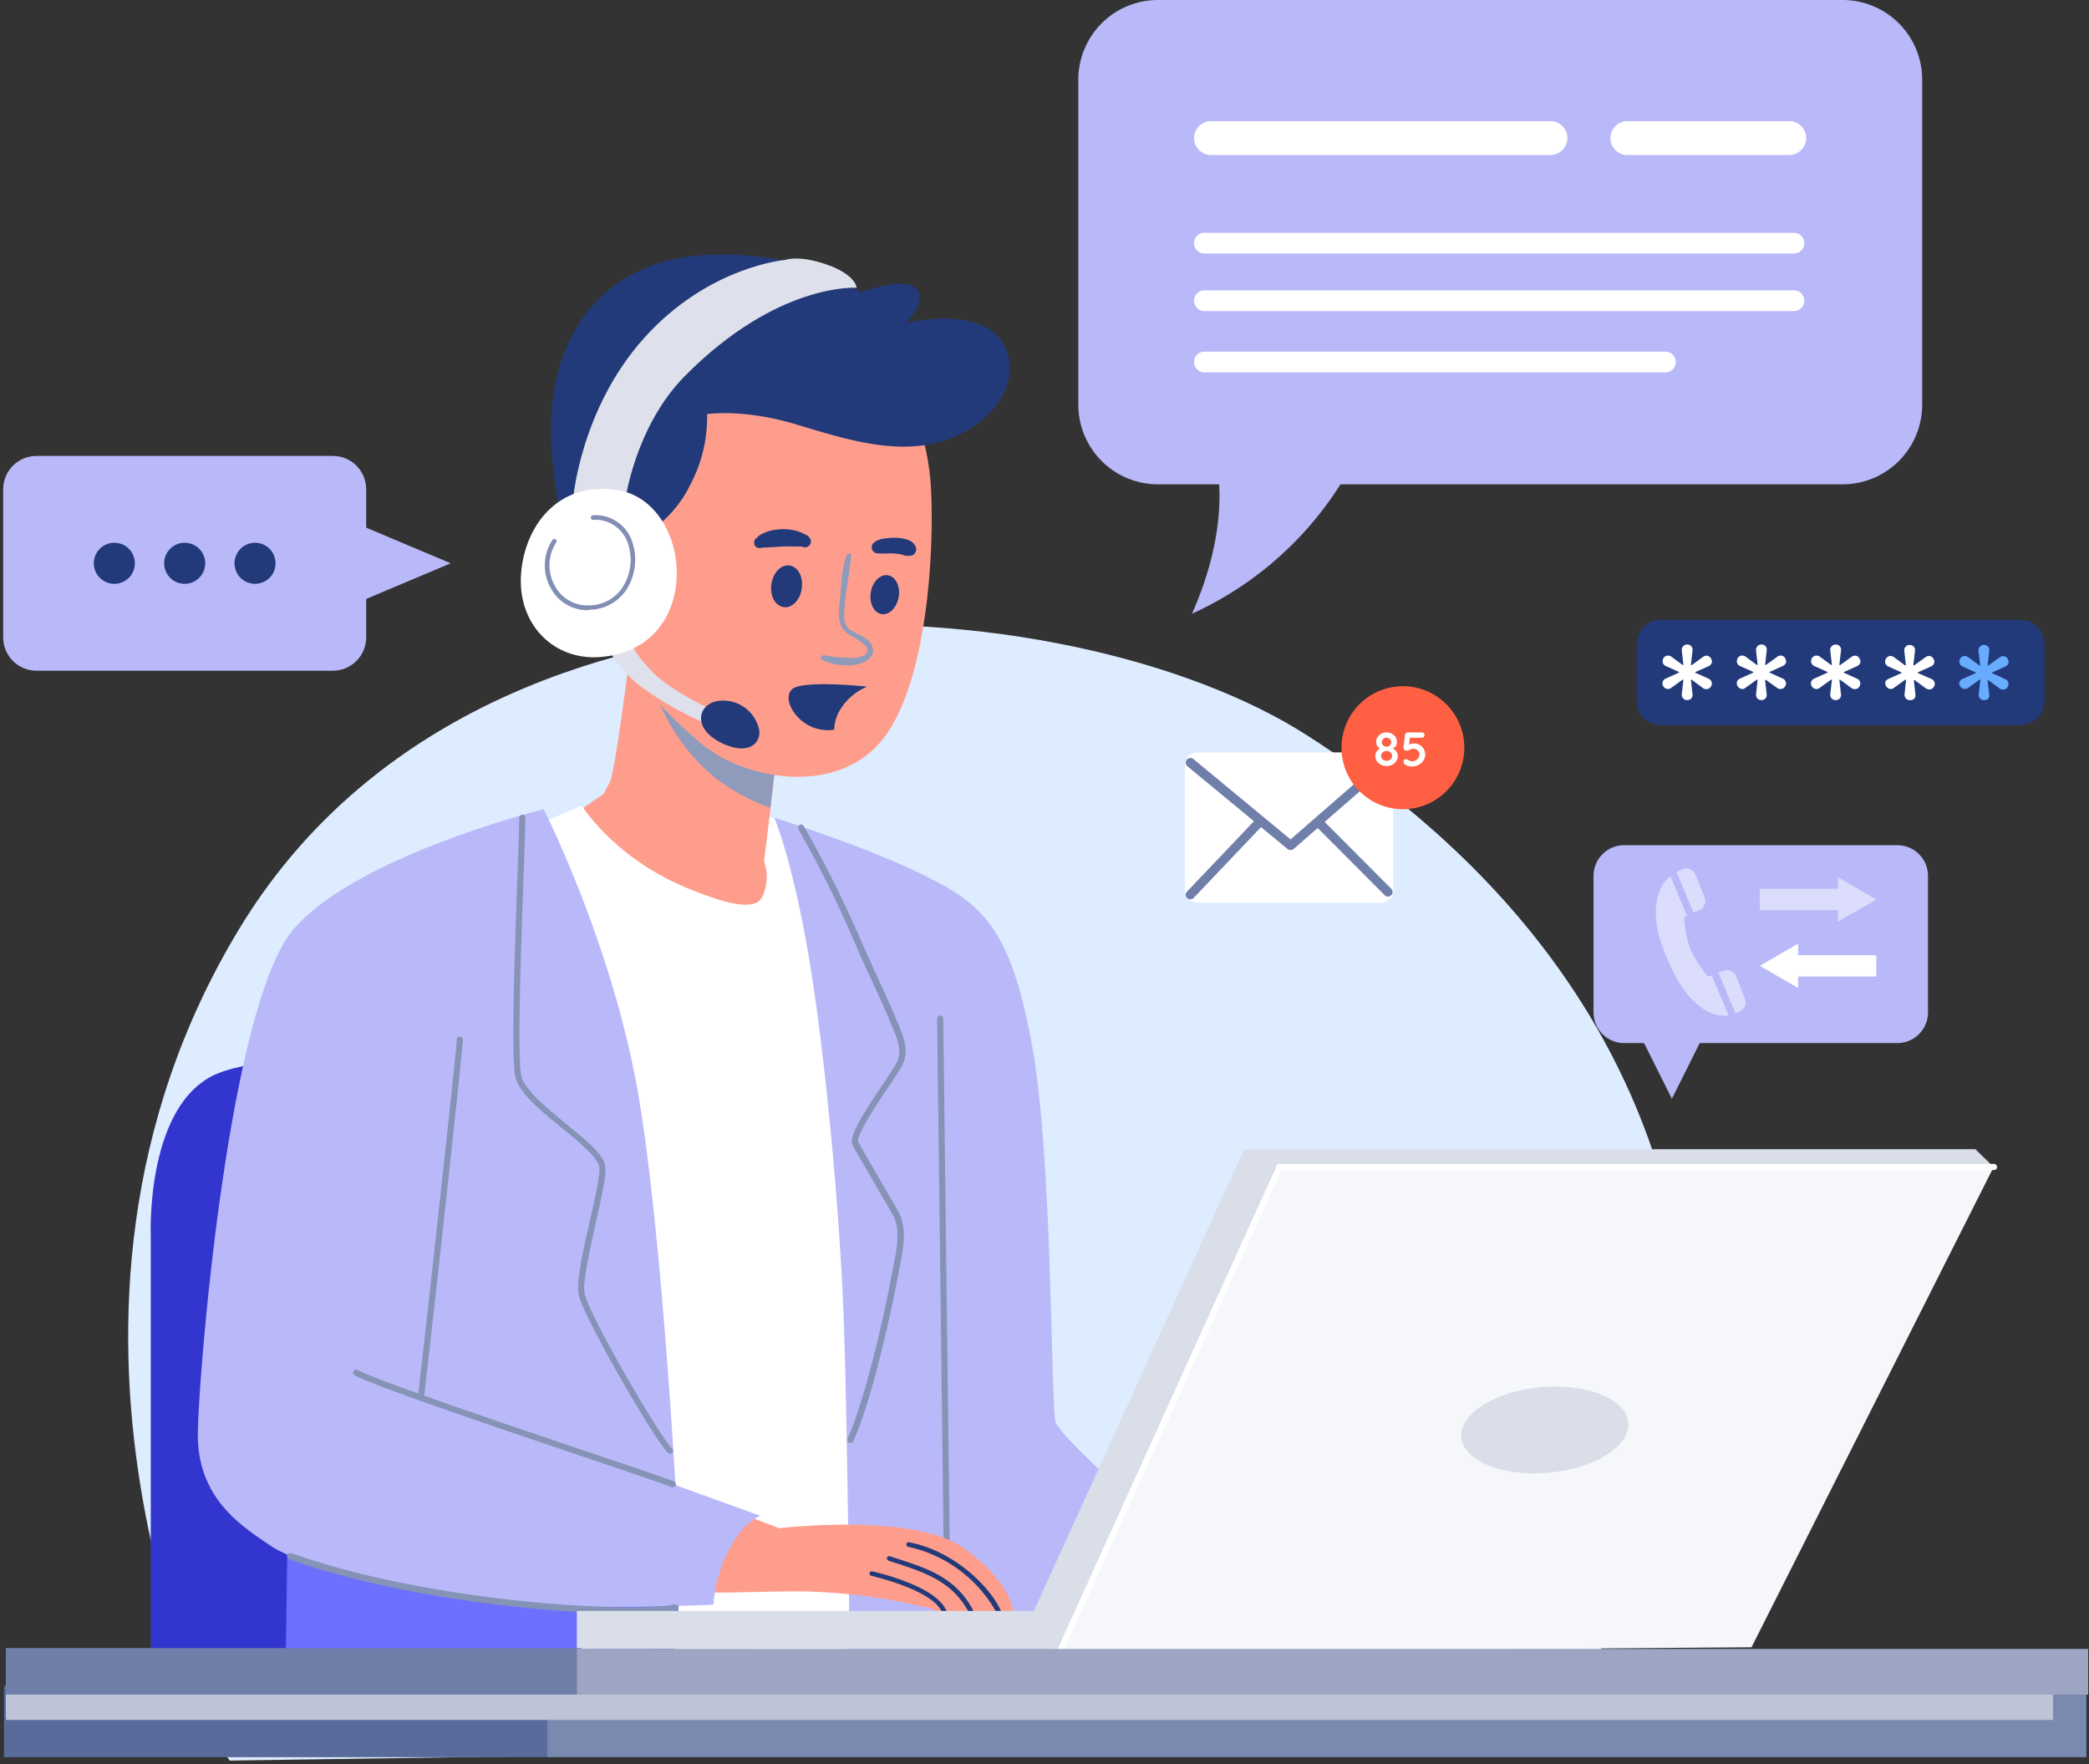 <svg width="521" height="440" fill="none" xmlns="http://www.w3.org/2000/svg"><rect width="100%" height="100%" fill="#333333" stroke="none"/><path d="M57.3 439.077c-3.603-3.792-56.657-110.086 2.414-207.513s207.359-86.051 266.414-48.086c59.056 37.964 88.011 87.32 94.043 139.137 6.032 51.817-33.865 111.66-33.865 111.66l-329.005 4.802z" fill="#DDECFF"/><path d="M473.209 210.785h-68.142c-4.218 0-7.636 3.423-7.636 7.645v34.066c0 4.222 3.418 7.645 7.636 7.645h68.142c4.217 0 7.636-3.423 7.636-7.645V218.43c0-4.222-3.419-7.645-7.636-7.645z" fill="#B9B9FA"/><path d="M416.967 274.019l7.424-14.839h-14.838l7.414 14.839z" fill="#B9B9FA"/><path d="M467.956 238.215h-19.502v-2.859l-9.56 5.52 9.56 5.519v-2.859h19.502v-5.321z" fill="#fff"/><path d="M438.894 226.992h19.501v2.859l9.561-5.519-9.561-5.535v2.859h-19.501v5.336zm-11.989 16.253l-.916.337a29.225 29.225 0 01-4.399-6.911 24.58 24.58 0 01-1.527-7.997l.672-.29-4.123-9.878a8.096 8.096 0 00-2.001 2.263c-2.336 3.96-2.107 10.015.245 15.932 2.351 5.917 4.856 11.208 9.437 14.526a9.068 9.068 0 006.827 2.018l-4.215-10zm2.963-1.162l-1.283.459 4.23 10.122a7.504 7.504 0 001.268-.551 2.456 2.456 0 001.134-1.318 2.47 2.47 0 00-.019-1.74l-2.2-5.55a2.46 2.46 0 00-3.13-1.422zm-10.064-25.365c-.572.212-1.123.472-1.65.779l4.215 10.092 1.421-.581a2.494 2.494 0 001.344-3.165l-2.215-5.596a2.475 2.475 0 00-3.115-1.529z" opacity=".5" fill="#fff"/><path d="M37.6 421.998V308.119s-1.268-30.686 14.859-39.539c16.127-8.853 83.994-4.113 83.994-4.113v157.485l-98.853.046z" fill="#3335CF"/><path d="M157.727 157.852s-4.108 34.494-5.696 37.338l-1.527 2.844-7.865 5.382s15.164 21.512 33.796 24.983c18.631 3.471 17.074-7.645 17.074-7.645l-2.856-6.024 3.802-32.888s-33.887-15.443-36.728-23.99z" fill="#FF9D8C"/><path d="M132.758 206.259l12.324-5.382s7.896 12.966 26.222 20.565c18.326 7.599 18.646 3.165 19.593 0a12.063 12.063 0 00-.321-6.651l1.36-11.07 7.33 2.447 25.442 206.03-65.408 3.165-26.542-209.104z" fill="#fff"/><path d="M193.111 203.935s4.429 10.229 8.537 34.28c4.108 24.051 7.896 64.523 8.842 92.365.947 27.843 1.528 91.418 1.528 91.418h82.467c.947 0 6.643-31.313 6.643-31.313s-35.98-30.901-37.843-35.962c-1.268-3.364-.626-65.899-6.002-94.69-5.376-28.79-12.324-34.585-26.894-41.787-15.012-7.385-37.278-14.311-37.278-14.311z" fill="#B9B9FA"/><path d="M236.086 385.762a.767.767 0 01-.763-.765c0-2.263-.413-34.402-.794-65.486-.382-31.084-.795-63.208-.795-65.486a.768.768 0 01.764-.765.765.765 0 01.764.765c0 2.263.412 34.402.794 65.471.382 31.068.794 63.223.794 65.501a.78.78 0 01-.764.765z" fill="#8593B6"/><path d="M71.778 378.025l-.626 43.973h96.044s4.108-37.322 2.535-40.808c-1.573-3.486-97.953-3.165-97.953-3.165z" fill="#6D6FFF"/><path d="M178.68 194.242a50.268 50.268 0 0013.439 7.217l2.26-19.556s-25.397-11.651-34.01-20.32c1.802 9.847 6.231 22.889 18.311 32.659z" fill="#8E9BBB"/><path d="M224.082 93.635a68.65 68.65 0 017.895 25.32c1.268 13.913 0 49.661-11.377 64.844-11.378 15.183-35.125 10.703-45.815 1.529-9.866-8.41-19.594-17.706-22.114-36.054-2.519-18.347 5.361-53.147 27.795-60.425 22.434-7.278 43.616 4.786 43.616 4.786zm28.513 308.487h-4.108l-5.62-.153h-1.344c-1.985 0-3.681.198-5.269.107h-1.222a3.03 3.03 0 01-.504 0 7.45 7.45 0 01-2.092-.826 141.858 141.858 0 00-32.773-4.373c-14.111 0-26.771 1.024-28.833-.703-2.061-1.728-3.329-19.51 8.72-20.672l14.814 5.627s33.827-4.022 46.227 5.137c12.401 9.159 12.004 15.856 12.004 15.856z" fill="#FF9D8C"/><path d="M236.192 401.969h-1.222a14.41 14.41 0 00-1.298-1.743c-3.818-3.899-13.042-6.421-16.386-7.232a.578.578 0 01-.333-.894.575.575 0 01.381-.232.58.58 0 01.227.01c4.871 1.177 15.271 4.189 18.142 9.174.092.138.336.673.489.917zm6.658-.077h-1.344c-4.169-7.645-10.98-9.785-19.41-12.507l-.504-.168a.566.566 0 01-.359-.726.566.566 0 01.726-.36l.488.168c8.904 2.814 16.081 5.107 20.403 13.593zm6.919.169h-1.298a33.305 33.305 0 00-9.232-10.512 33.252 33.252 0 00-12.729-5.787.574.574 0 01-.381-.234.564.564 0 01-.092-.439.595.595 0 01.656-.459c11.408 2.141 20.617 11.452 23.076 17.431zm-89.524-268.398a29.711 29.711 0 0011.851-12.66 35.94 35.94 0 004.261-17.721s8.857-1.422 22.129 2.538c13.271 3.96 29.016 9.327 42.333 1.743 13.317-7.583 13.271-19.77 6.796-24.83-7.255-5.673-21.64-2.217-21.64-2.217s5.528-5.382 2.519-8.547c-3.008-3.165-13.897.948-13.897.948s-13.271-10.596-38.393-9.327c-25.122 1.269-37.125 18.822-38.545 38.454-1.421 19.632 5.681 39.218 5.681 39.218l16.905-7.599z" fill="#223A7A"/><path d="M211.208 138.418c-1.42 3.501-1.39 7.645-1.741 11.314-.275 2.905-.809 6.284 1.848 8.242 1.268.932 7.254 3.455 4.169 5.504a8.088 8.088 0 01-4.474.504c-.932 0-1.863 0-2.78-.152-.916-.153-1.97-.367-2.947-.383a.579.579 0 00-.519.79.574.574 0 00.229.281 12.212 12.212 0 005.788 1.376 8.625 8.625 0 004.795-.841 3.473 3.473 0 002.199-2.462 3.908 3.908 0 00-1.894-3.379c-1.191-.887-2.657-1.3-3.863-2.171-1.68-1.193-1.528-3.211-1.421-5.092.275-4.495 1.314-8.914 1.711-13.394 0-.672-.886-.672-1.1-.137z" fill="#8E9BBB"/><path d="M224.128 148.922c-.474 2.676-2.413 4.587-4.322 4.22-1.909-.367-3.054-2.783-2.627-5.443.428-2.66 2.413-4.587 4.322-4.22 1.909.367 3.1 2.783 2.627 5.443zm-24.175-2.109c-.428 2.874-2.459 4.969-4.582 4.587-2.122-.383-3.405-2.89-2.978-5.765.428-2.874 2.459-4.954 4.582-4.587 2.123.367 3.406 2.89 2.978 5.765zm18.54-8.868c1.527.244 2.977 0 4.459.091l1.069.107h-.122.229l.565.107c.305.077.611.199.931.276.296.07.598.111.901.122l.489-.076h-.305c.203.012.407.012.611 0a1.665 1.665 0 001.13-2.003 1.842 1.842 0 00-.321-.643c0-.091-.138-.168-.199-.244l.184.199-.199-.26a1.012 1.012 0 00-.336-.337l-.366-.275a4.24 4.24 0 00-1.36-.55 11.749 11.749 0 00-2.718-.352c-.9.01-1.798.081-2.688.214a5.162 5.162 0 00-2.306.856 1.538 1.538 0 00-.589.656 1.543 1.543 0 00-.129.873 1.53 1.53 0 001.07 1.254v-.015zm-16.844-4.236a4.798 4.798 0 00-.626-.321c-.168-.077-.657-.337-.29-.138l-.413-.214a9.182 9.182 0 00-1.909-.688 12.696 12.696 0 00-4.428-.306 10.236 10.236 0 00-4.383 1.376c-.204.11-.393.243-.565.398l-.306.413v-.138a1.535 1.535 0 00-.656 1.284 1.3 1.3 0 00.687 1.147 1.959 1.959 0 001.527 0h-.794c.392.084.798.084 1.191 0 0 0 .428-.107.153 0s.427 0 .504 0c.076 0 .565 0 0 0h.275l.717-.076c1.039 0 2.077-.123 3.131-.153 1.054-.031 1.955 0 2.932 0h1.237c.229 0 .138 0 0 0h.26l.519.168a1.528 1.528 0 001.726-.841 1.53 1.53 0 00-.596-1.835l.107-.076zm7.498 43.974a14.328 14.328 0 017.131-6.438c-2.642-.275-15.134-1.421-18.326.367-3.527 2.003.657 10.076 7.957 10.474a9.629 9.629 0 002.138-.122 10.589 10.589 0 011.1-4.281z" fill="#223A7A"/><path d="M151.404 160.711s1.268 4.893 8.537 10.596a83.96 83.96 0 0017.822 9.846l.84-3.684s-10.904-4.74-15.959-9.969c-5.055-5.229-5.681-8.058-5.681-8.058l-5.559 1.269z" fill="#DEE1EB"/><path d="M179.84 174.747a9.156 9.156 0 016.126 1.892 9.173 9.173 0 013.388 5.448c.413 3.058-2.397 6.36-8.964 3.409-8.171-3.669-6.399-10.489-.55-10.749z" fill="#223A7A"/><path d="M155.986 124.489s2.519-18.179 14.691-30.58c23.228-23.561 42.974-22.14 42.974-22.14s-.168-3.317-7.635-5.855c-6.964-2.37-10.11-1.101-10.11-1.101s-19.12 1.529-35.232 19.449c-16.112 17.919-17.807 40.716-17.807 40.716l13.119-.489z" fill="#DEE1EB"/><path d="M154.245 122.272c-15.272-2.584-23.702 9.327-24.328 21.406-.626 12.079 8.14 21.054 19.747 20.183 26.221-2.049 23.228-38.424 4.581-41.589z" fill="#fff"/><path d="M146.671 152.179a10.375 10.375 0 01-9.347-5.565 11.59 11.59 0 01.443-11.957.566.566 0 01.366-.241.577.577 0 01.428.088.576.576 0 01.153.795 10.43 10.43 0 00-.382 10.703 9.161 9.161 0 008.629 4.969 9.988 9.988 0 008.292-4.48 12.64 12.64 0 001.951-5.471 12.674 12.674 0 00-.698-5.767 8.548 8.548 0 00-3.332-4.22 8.526 8.526 0 00-5.19-1.391.574.574 0 01-.57-.278.578.578 0 01.417-.854 9.568 9.568 0 015.953 1.519 9.59 9.59 0 013.806 4.827 13.896 13.896 0 01-1.375 12.232 11.199 11.199 0 01-9.163 4.984l-.381.107z" fill="#818FB3"/><path d="M135.598 201.826s-46.12 11.391-62.232 29.738c-16.112 18.348-23.702 108.818-24.023 125.591-.32 16.773 11.378 23.729 18.326 28.469 6.949 4.74 37.599 13.287 62.248 14.556 24.648 1.269 48.029 0 48.029 0a32.966 32.966 0 013.711-13.287c3.513-7.339 7.972-8.868 7.972-8.868l-21.167-7.645s-3.711-66.51-9.483-98.619c-6.628-37.032-23.381-69.935-23.381-69.935z" fill="#B9B9FA"/><path d="M212.063 359.815c-.1.02-.204.02-.305 0a.767.767 0 01-.382-1.009c4.322-9.77 8.797-28.928 11.316-42.383l.214-1.086c.764-3.96 1.711-8.883-.183-12.232-.977-1.727-3.161-5.489-5.253-9.097-2.093-3.608-4.231-7.293-4.811-8.348-1.115-2.064 2.398-7.645 7.468-15.152 1.359-2.049 2.55-3.808 3.237-5 1.818-3.058.611-6.009-.778-9.327l-.535-1.238c-1.252-3.058-2.688-6.208-4.078-9.174l-1.695-3.7c-.748-1.636-1.527-3.288-2.245-4.985a288.898 288.898 0 00-14.889-30.274.781.781 0 01.274-1.055.744.744 0 01.845.05.749.749 0 01.194.225 290.761 290.761 0 0115.073 30.381l2.245 4.97 1.695 3.684c1.39 3.058 2.825 6.116 4.108 9.281l.474 1.132c1.42 3.394 2.886 6.895.702 10.703-.718 1.238-1.909 3.057-3.299 5.091-2.642 3.945-8.155 12.155-7.391 13.562.565 1.04 2.611 4.587 4.78 8.318 2.169 3.73 4.307 7.385 5.269 9.174 2.168 3.883 1.16 9.097.351 13.302l-.214 1.07c-.916 4.908-5.788 29.983-11.423 42.72a.759.759 0 01-.321.316.755.755 0 01-.443.081zm-44.991 2.691a.71.71 0 01-.534-.229c-3.604-3.624-20.907-33.638-22.205-39.28-.703-3.058 1.069-10.932 2.779-18.516 1.329-5.871 2.703-11.941 2.322-13.577-.596-2.462-5.025-6.116-9.301-9.587-5.177-4.235-10.522-8.608-11.56-12.553-1.176-4.479-.168-32.506.504-51.052.229-6.682.427-11.942.427-13.761a.763.763 0 111.527 0c0 1.896-.198 7.186-.427 13.868-.626 17.339-1.665 46.359-.55 50.624.916 3.456 6.292 7.859 11.041 11.758 4.75 3.899 9.163 7.446 9.82 10.397.473 1.988-.825 7.645-2.306 14.281-1.527 7.079-3.406 15.076-2.779 17.843 1.267 5.52 18.326 34.983 21.792 38.546a.744.744 0 01.225.535.74.74 0 01-.225.535.708.708 0 01-.55.168zm-62.11-13.134h-.106a.765.765 0 01-.657-.872c.565-3.975 9.331-83.176 9.728-89.246a.765.765 0 111.527.107c-.412 6.116-9.163 85.378-9.743 89.353a.764.764 0 01-.749.658z" fill="#8593B6"/><path d="M167.837 370.885a.645.645 0 01-.29 0c-1.94-.779-10.523-3.685-21.381-7.354-21.93-7.4-51.923-17.537-57.68-20.504a.778.778 0 01-.322-1.039.762.762 0 011.024-.321c5.604 2.92 36.82 13.455 57.452 20.427 10.888 3.669 19.502 6.574 21.487 7.385a.76.76 0 01.41.412.76.76 0 01.002.581.77.77 0 01-.702.413zm-10.553 31.543c-19.288 0-56.704-3.486-85.124-13.547a.804.804 0 01-.358-1.29.796.796 0 01.55-.277.802.802 0 01.311.038c35.904 12.721 86.133 14.892 95.479 12.798a.783.783 0 01.809.316.781.781 0 01-.473 1.213c-3.7.596-7.448.847-11.194.749z" fill="#8593B6"/><path d="M497.231 291.026l-60.4 119.796-176.098 1.269 54.337-122.747 182.161 1.682z" fill="#F6F7FA"/><path d="M143.859 411.342v-9.587h113.988l52.458-115.148h182.344l4.582 4.434H319.132L264.628 411.25s-120.769-.23-120.769.092z" fill="#D9DEE8"/><path d="M405.786 357.139c-1.986 5.978-12.783 10.581-24.114 10.305-11.332-.275-18.907-5.351-16.921-11.329 1.985-5.979 12.797-10.596 24.129-10.306 11.331.291 18.891 5.352 16.906 11.33z" fill="#D9DEE8"/><path d="M264.628 412.014a.812.812 0 01-.321-.076.765.765 0 01-.382-1.009l54.703-120.652h178.679a.761.761 0 01.536 1.301.784.784 0 01-.536.228H319.621l-54.306 119.765a.753.753 0 01-.687.443z" fill="#fff"/><path d="M137.513 420.426H.998v17.806h136.515v-17.806z" fill="#596B9B"/><path d="M520.347 420.426H136.523v17.806h383.824v-17.806z" fill="#7A89AF"/><path d="M184.224 420.504H1.455v8.44h510.572v-8.44H184.224z" fill="#BDC4D7"/><path d="M144.921 411.011H1.455v11.604h143.466v-11.604z" fill="#6F7FA9"/><path d="M520.796 411.234H143.891v11.391h376.905v-11.391z" fill="#9CA6C3"/><path d="M83.033 113.71H9.087c-4.58 0-8.292 3.717-8.292 8.302v36.956c0 4.585 3.713 8.302 8.292 8.302h73.946c4.58 0 8.292-3.717 8.292-8.302v-36.956c0-4.585-3.712-8.302-8.292-8.302z" fill="#B9B9FA"/><path d="M112.4 140.483l-27.779-11.728v23.455l27.779-11.727z" fill="#B9B9FA"/><path d="M28.514 145.605a5.119 5.119 0 005.116-5.122 5.119 5.119 0 00-5.117-5.122 5.119 5.119 0 00-5.116 5.122 5.119 5.119 0 005.117 5.122zm17.546 0a5.119 5.119 0 005.116-5.122 5.119 5.119 0 00-5.116-5.122 5.119 5.119 0 00-5.116 5.122 5.119 5.119 0 005.116 5.122zm17.546 0a5.119 5.119 0 005.116-5.122 5.119 5.119 0 00-5.116-5.122 5.119 5.119 0 00-5.116 5.122 5.119 5.119 0 005.116 5.122z" fill="#223A7A"/><path d="M459.526 0H288.789a19.843 19.843 0 00-14.039 5.822 19.889 19.889 0 00-5.814 14.055v81.036a19.89 19.89 0 005.814 14.055 19.845 19.845 0 0014.039 5.821h15.271c.428 7.339-.626 18.348-6.765 32.262a85.756 85.756 0 0037.019-32.262h125.227a19.845 19.845 0 0014.039-5.821 19.89 19.89 0 005.814-14.055V19.877a19.887 19.887 0 00-5.82-14.06A19.844 19.844 0 00459.526 0z" fill="#B9B9FA"/><path d="M386.694 38.653h-84.681a4.236 4.236 0 01-4.215-4.22 4.236 4.236 0 014.215-4.22h84.681a4.236 4.236 0 014.215 4.22 4.236 4.236 0 01-4.215 4.22zm60.721 24.57H300.379a2.578 2.578 0 01-2.581-2.584 2.586 2.586 0 012.581-2.584h147.036a2.582 2.582 0 012.384 3.573 2.588 2.588 0 01-2.384 1.595zm0 14.357H300.379a2.579 2.579 0 01-2.581-2.583 2.586 2.586 0 012.581-2.584h147.036a2.582 2.582 0 012.384 3.572 2.589 2.589 0 01-2.384 1.595zm-32.071 15.29H300.379a2.578 2.578 0 01-2.581-2.584 2.586 2.586 0 012.581-2.584h114.965a2.58 2.58 0 012.581 2.584 2.586 2.586 0 01-2.581 2.584zm30.91-54.217H405.86a4.23 4.23 0 01-4.214-4.22 4.23 4.23 0 014.214-4.22h40.394a4.236 4.236 0 014.215 4.22 4.236 4.236 0 01-4.215 4.22zM344.438 187.637h-45.861a3.057 3.057 0 00-3.055 3.058v31.374a3.057 3.057 0 003.055 3.058h45.861a3.056 3.056 0 003.054-3.058v-31.374a3.056 3.056 0 00-3.054-3.058z" fill="#fff"/><path d="M321.821 211.993a1.186 1.186 0 01-.717-.26l-24.97-20.641a1.17 1.17 0 01-.347-1.254 1.184 1.184 0 01.585-.678c.137-.07.286-.111.44-.122a1.153 1.153 0 01.85.28l24.205 20.03 23.595-20.565a1.147 1.147 0 01.834-.287 1.15 1.15 0 011.08 1.221 1.15 1.15 0 01-.387.794l-24.328 21.192a1.111 1.111 0 01-.84.29z" fill="#6F7FA9"/><path d="M296.882 224.271a1.133 1.133 0 01-.824-1.927l17.455-18.348a1.148 1.148 0 011.619 0 1.147 1.147 0 010 1.621l-17.456 18.348a1.062 1.062 0 01-.794.306zm49.283-.673a1.135 1.135 0 01-.446-.085 1.135 1.135 0 01-.379-.251l-17.379-17.446a1.144 1.144 0 010-1.621 1.134 1.134 0 011.249-.253c.139.059.264.145.37.253l17.394 17.446a1.162 1.162 0 010 1.636 1.11 1.11 0 01-.809.321z" fill="#6F7FA9"/><path d="M349.889 201.811c8.459 0 15.317-6.867 15.317-15.336 0-8.47-6.858-15.336-15.317-15.336-8.46 0-15.318 6.866-15.318 15.336 0 8.469 6.858 15.336 15.318 15.336z" fill="#FF5F42"/><path d="M347.42 186.672c.376.224.668.504.876.84.216.328.324.672.324 1.032 0 .456-.128.876-.384 1.26a2.624 2.624 0 01-1.02.912 2.959 2.959 0 01-1.404.336 3.03 3.03 0 01-1.416-.336 2.742 2.742 0 01-1.02-.912 2.276 2.276 0 01-.372-1.26c0-.768.388-1.392 1.164-1.872a2.073 2.073 0 01-.696-.648 1.728 1.728 0 01-.264-.96c0-.44.116-.844.348-1.212.232-.368.544-.66.936-.876.4-.216.84-.324 1.32-.324.48 0 .916.108 1.308.324.4.216.712.508.936.876.232.368.348.772.348 1.212 0 .4-.096.732-.288.996a2.05 2.05 0 01-.696.612zm-1.608-2.7c-.336 0-.616.108-.84.324a1.052 1.052 0 00-.324.792c0 .328.108.6.324.816.224.208.504.312.84.312.328 0 .6-.108.816-.324.224-.216.336-.484.336-.804 0-.32-.112-.584-.336-.792a1.106 1.106 0 00-.816-.324zm0 5.76c.384 0 .708-.116.972-.348.264-.24.396-.528.396-.864 0-.344-.132-.632-.396-.864a1.392 1.392 0 00-.972-.36c-.384 0-.708.12-.972.36-.264.232-.396.52-.396.864 0 .336.132.624.396.864.264.232.588.348.972.348zm6.827-4.32c.528 0 1.004.124 1.428.372.432.24.768.572 1.008.996.248.424.372.896.372 1.416a2.63 2.63 0 01-.456 1.488c-.304.456-.708.82-1.212 1.092a3.465 3.465 0 01-2.604.252 2.29 2.29 0 01-.804-.396.907.907 0 01-.24-.336 1.007 1.007 0 01-.096-.408c0-.144.06-.272.18-.384a.69.69 0 01.492-.18c.144 0 .324.076.54.228.336.208.632.312.888.312.328 0 .636-.076.924-.228.288-.152.516-.356.684-.612.176-.256.264-.532.264-.828 0-.432-.148-.784-.444-1.056a1.508 1.508 0 00-1.056-.408c-.184 0-.348.024-.492.072-.144.048-.316.12-.516.216-.144.072-.26.124-.348.156a.672.672 0 01-.252.048c-.312 0-.536-.084-.672-.252a.961.961 0 01-.192-.6c0-.08.004-.136.012-.168l.372-2.976a.67.67 0 01.24-.408.732.732 0 01.48-.168h3.468c.192 0 .352.064.48.192a.651.651 0 01.192.48c0 .184-.064.34-.192.468a.675.675 0 01-.48.18h-2.976l-.228 1.74a2.17 2.17 0 01.576-.216c.232-.056.452-.084.66-.084z" fill="#fff"/><path d="M503.797 154.58h-89.522a6.112 6.112 0 00-6.109 6.116v14.021a6.113 6.113 0 006.109 6.116h89.522a6.113 6.113 0 006.109-6.116v-14.021a6.112 6.112 0 00-6.109-6.116z" fill="#223A7A"/><path d="M420.735 174.594a1.185 1.185 0 01-.532-.1 1.185 1.185 0 01-.43-.328 1.442 1.442 0 01-.336-1.071l.397-3.409v-.168c0-.031-.122 0-.214 0l-2.795 2.018a1.301 1.301 0 01-1.069.275 1.307 1.307 0 01-.916-.657 1.31 1.31 0 01-.137-1.208 1.376 1.376 0 01.794-.734l3.13-1.422c.092 0 .138 0 .138-.122 0-.123 0-.107-.138-.138l-3.13-1.407a1.303 1.303 0 01-.779-.825 1.432 1.432 0 01.122-1.116 1.389 1.389 0 01.916-.673c.375-.054.756.033 1.069.244l2.795 2.065h.214c.061 0 0-.092 0-.184l-.397-3.394a1.357 1.357 0 01.351-1.071 1.303 1.303 0 011.039-.428 1.29 1.29 0 011.005.458 1.29 1.29 0 01.277 1.071l-.381 3.395v.183a.227.227 0 00.229 0l2.779-2.018a1.415 1.415 0 011.1-.291 1.278 1.278 0 01.885.673 1.32 1.32 0 01.153 1.208 1.53 1.53 0 01-.794.734l-3.146 1.407c-.076 0-.122 0-.122.137 0 .138 0 .092.122.123l3.146 1.421a1.364 1.364 0 01.794.826 1.287 1.287 0 01-.153 1.116 1.197 1.197 0 01-.885.658 1.436 1.436 0 01-1.1-.23l-2.779-2.064a.232.232 0 00-.229 0 .136.136 0 000 .168l.381 3.41a1.219 1.219 0 01-.32 1.07 1.37 1.37 0 01-1.054.398zm18.51 0a1.193 1.193 0 01-.963-.428 1.44 1.44 0 01-.32-1.071l.382-3.409v-.168c0-.031-.123 0-.214 0l-2.795 2.018a1.29 1.29 0 01-1.069.275 1.528 1.528 0 01-1.054-1.865c.167-.334.449-.595.794-.734l3.146-1.422c.077 0 .122 0 .122-.123 0-.122 0-.107-.122-.137l-3.146-1.407a1.37 1.37 0 01-.779-.826 1.532 1.532 0 01.138-1.116 1.398 1.398 0 01.901-.672 1.43 1.43 0 011.069.244l2.795 2.064h.214c.045 0 0-.091 0-.183l-.382-3.394a1.41 1.41 0 01.336-1.071 1.32 1.32 0 011.038-.428 1.268 1.268 0 011.264.929c.051.186.057.381.019.57l-.382 3.394v.183h.214l2.795-2.018a1.39 1.39 0 011.099-.29 1.228 1.228 0 01.871.672 1.273 1.273 0 01.152 1.208 1.518 1.518 0 01-.794.734l-3.13 1.407c-.092 0-.138.046-.138.137 0 0 0 .092.138.123l3.13 1.422a1.332 1.332 0 01.794.825 1.232 1.232 0 01-.152 1.117 1.19 1.19 0 01-.871.657 1.4 1.4 0 01-1.099-.229l-2.81-2.019h-.214c-.061 0 0 .092 0 .169l.382 3.409a1.22 1.22 0 01-.321 1.07 1.364 1.364 0 01-1.038.383zm18.523 0a1.23 1.23 0 01-.538-.101 1.23 1.23 0 01-.439-.327 1.414 1.414 0 01-.321-1.07l.397-3.41v-.168a.202.202 0 00-.214 0l-2.794 2.018a1.285 1.285 0 01-1.069.275 1.306 1.306 0 01-.917-.657 1.27 1.27 0 01-.137-1.208 1.387 1.387 0 01.794-.734l3.131-1.422c.091 0 .137 0 .137-.122s0-.107-.137-.138l-3.131-1.406a1.303 1.303 0 01-.779-.826 1.45 1.45 0 01.122-1.116 1.391 1.391 0 01.917-.673c.374-.054.755.033 1.069.245l2.794 2.064a.202.202 0 00.214 0v-.184l-.397-3.394a1.357 1.357 0 01.351-1.07 1.299 1.299 0 011.024-.428 1.282 1.282 0 011.298 1.529l-.382 3.394v.183a.194.194 0 00.214 0l2.794-2.018a1.422 1.422 0 011.1-.29c.189.037.367.117.52.234.154.116.279.266.366.438.12.174.197.375.224.586.027.21.002.424-.072.622a1.522 1.522 0 01-.794.734l-3.146 1.407c-.076 0-.122 0-.122.137 0 .138 0 .092.122.123l3.146 1.422a1.352 1.352 0 01.794.825 1.294 1.294 0 01-.152 1.117 1.207 1.207 0 01-.886.657 1.436 1.436 0 01-1.1-.229l-2.794-2.065a.202.202 0 00-.214 0 .139.139 0 000 .169l.382 3.409a1.226 1.226 0 01-.321 1.071 1.372 1.372 0 01-1.054.397zm18.511.001a1.193 1.193 0 01-.963-.429 1.427 1.427 0 01-.32-1.07l.381-3.409v-.169c0-.03-.122 0-.213 0l-2.795 2.019a1.29 1.29 0 01-1.069.275 1.528 1.528 0 01-1.054-1.866 1.53 1.53 0 01.733-.626l3.146-1.422c.077 0 .122 0 .122-.123 0-.122 0-.107-.122-.137l-3.146-1.407a1.36 1.36 0 01-.478-.329 1.363 1.363 0 01-.301-.497 1.532 1.532 0 01.138-1.116 1.375 1.375 0 01.901-.672c.374-.064.759.024 1.069.244l2.795 2.064h.213c.046 0 0-.091 0-.183l-.381-3.395a1.347 1.347 0 01.336-1.07 1.325 1.325 0 011.038-.428 1.268 1.268 0 011.264.929c.05.186.057.381.019.569l-.382 3.395v.183h.214l2.795-2.018a1.39 1.39 0 011.099-.29 1.228 1.228 0 01.871.672 1.308 1.308 0 01.152 1.208 1.526 1.526 0 01-.794.734l-3.13 1.407c-.092 0-.138.046-.138.137 0 0 0 .092.138.123l3.252 1.422a1.332 1.332 0 01.795.825 1.243 1.243 0 01-.153 1.116 1.192 1.192 0 01-.871.658 1.418 1.418 0 01-1.099-.229l-2.795-2.065h-.214c-.061 0 0 .092 0 .169l.382 3.409a1.226 1.226 0 01-.321 1.071 1.386 1.386 0 01-1.114.321z" fill="#fff"/><path d="M494.804 174.595a1.204 1.204 0 01-.978-.429 1.43 1.43 0 01-.321-1.07l.398-3.409v-.169a.202.202 0 00-.214 0l-2.856 2.064a1.404 1.404 0 01-2.138-1.529c.17-.336.458-.597.809-.733l3.131-1.422c.092 0 .122 0 .122-.123 0-.122 0-.107-.122-.137l-3.131-1.407a1.308 1.308 0 01-.779-.826 1.379 1.379 0 01.123-1.116 1.4 1.4 0 01.901-.673 1.53 1.53 0 011.084.245l2.795 2.064a.194.194 0 00.107.031.19.19 0 00.106-.031v-.183l-.397-3.395a1.366 1.366 0 01.815-1.399c.177-.074.368-.108.56-.099a1.279 1.279 0 011.016.452 1.287 1.287 0 01.282 1.077l-.397 3.394v.184a.202.202 0 00.214 0l2.794-2.018a1.425 1.425 0 011.1-.291 1.272 1.272 0 01.886.673 1.307 1.307 0 01.152 1.208c-.17.336-.458.597-.809.734l-3.131 1.406c-.091 0-.122 0-.122.138 0 .137 0 .092.122.122l3.131 1.422a1.35 1.35 0 01.809.826 1.292 1.292 0 01-.152 1.116 1.21 1.21 0 01-.886.657 1.436 1.436 0 01-1.1-.229l-2.794-2.064a.194.194 0 00-.107-.031.194.194 0 00-.107.031v.168l.397 3.41a1.226 1.226 0 01-.321 1.07 1.37 1.37 0 01-.992.291z" fill="#67ACFF"/></svg>